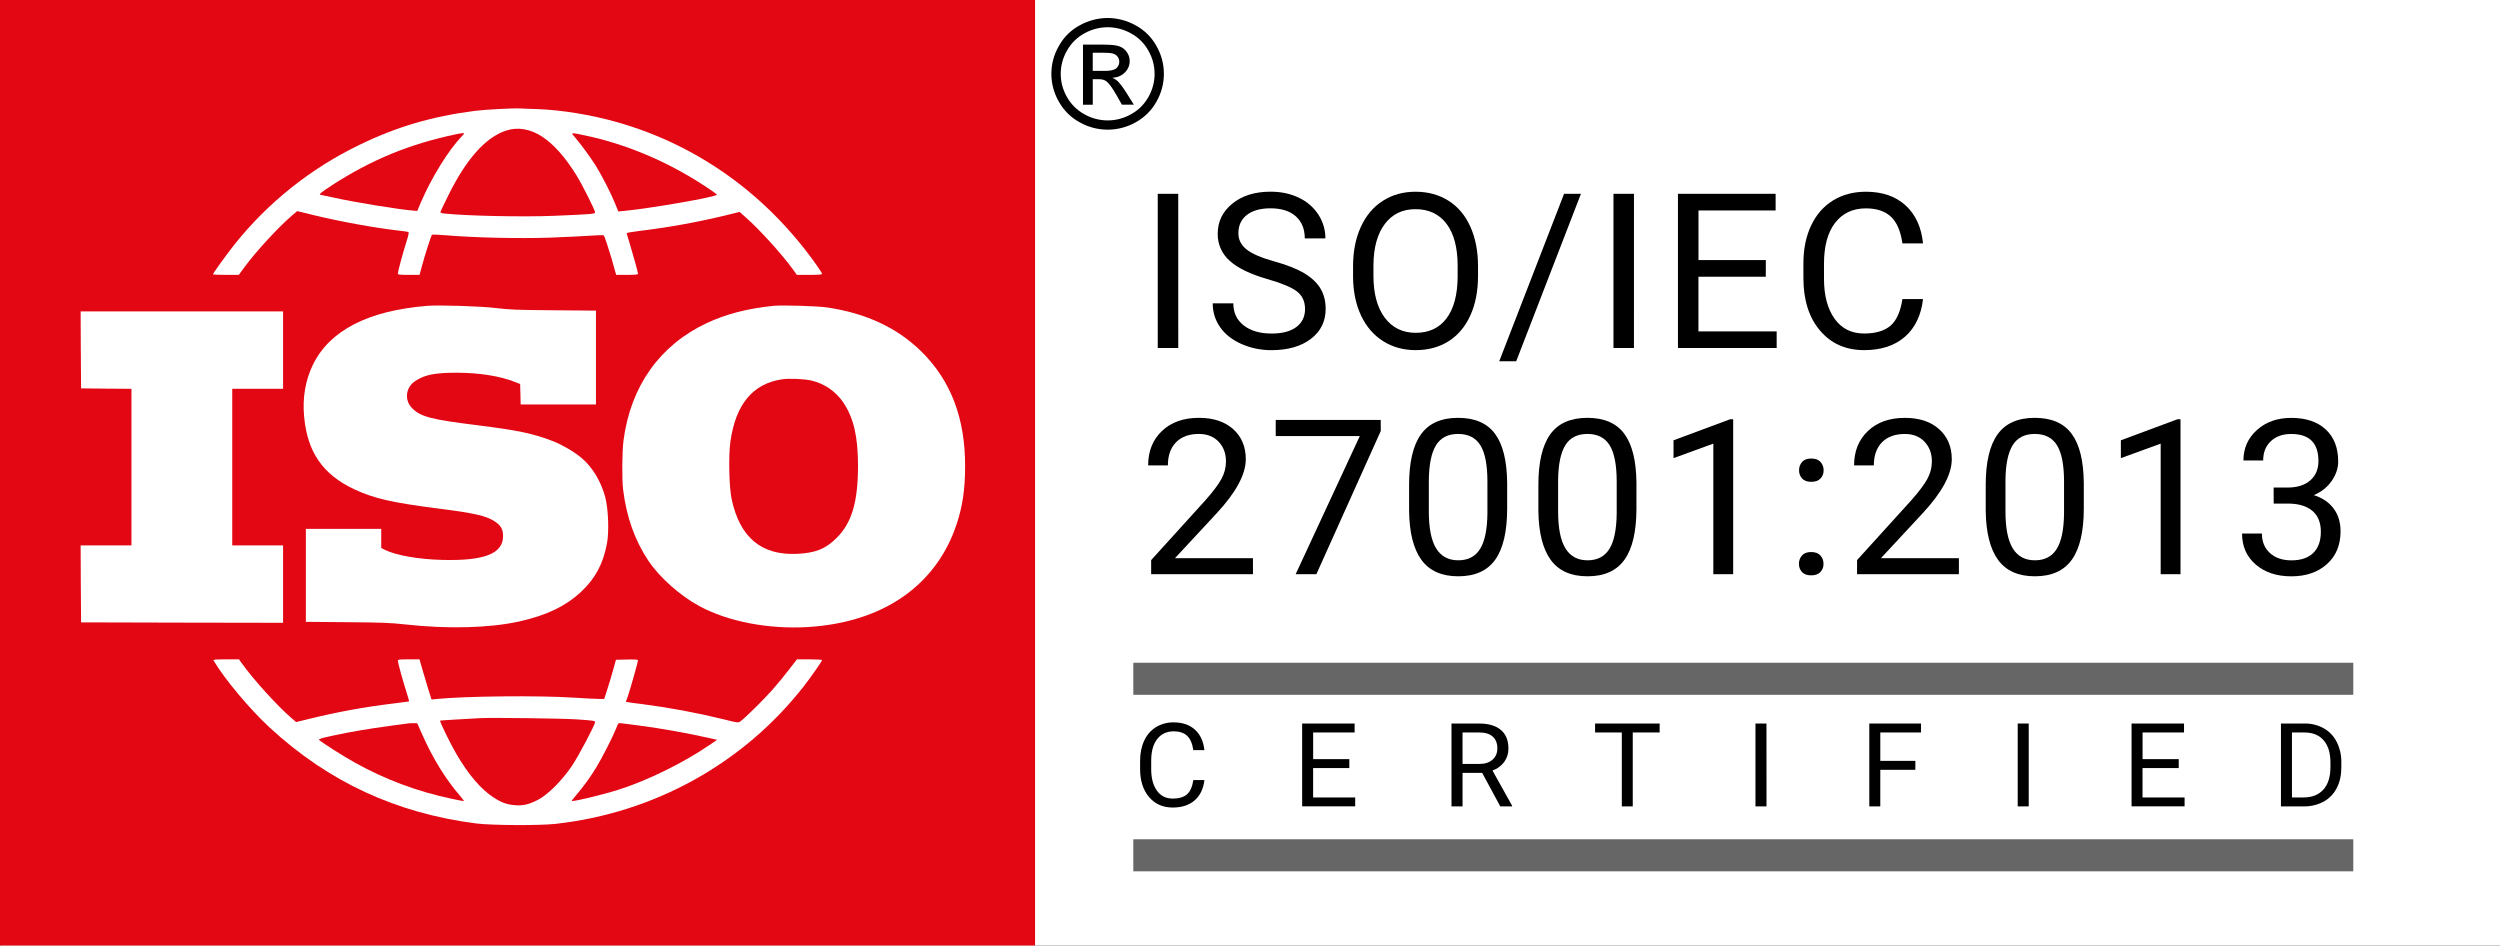 <svg width="156" height="59" viewBox="0 0 156 59" fill="none" xmlns="http://www.w3.org/2000/svg">
<rect x="0" y="0" width="156" height="59" fill="#333333" stroke="none"/>
<g clip-path="url(#clip0_610_154)">
<path d="M78.059 0H0.119V29.5V59H78.059H156V29.5V0H78.059Z" fill="white"/>
<path d="M64.587 0H0V59H64.587V0Z" fill="white"/>
<path d="M0 29.5V59H64.587V0H0V29.5ZM33.497 6.806C35.039 6.861 36.876 7.159 38.517 7.626C43.559 9.059 47.88 12.169 50.986 16.587C51.155 16.832 51.298 17.059 51.298 17.092C51.298 17.136 51.051 17.152 50.51 17.152H49.723L49.471 16.799C48.776 15.844 47.42 14.346 46.529 13.559L46.146 13.222L45.211 13.456C43.447 13.879 41.659 14.2 39.857 14.416C39.441 14.47 39.102 14.53 39.102 14.546C39.102 14.563 39.179 14.829 39.272 15.122C39.485 15.822 39.813 16.994 39.813 17.081C39.813 17.136 39.644 17.152 39.13 17.152H38.451L38.358 16.837C38.315 16.669 38.222 16.354 38.167 16.148C37.992 15.551 37.724 14.742 37.68 14.693C37.658 14.666 37.297 14.671 36.882 14.704C36.466 14.736 35.307 14.791 34.3 14.829C32.37 14.894 29.652 14.834 27.836 14.682C27.372 14.644 26.972 14.628 26.95 14.65C26.907 14.693 26.513 15.914 26.327 16.604L26.179 17.152H25.507C24.889 17.152 24.828 17.141 24.828 17.054C24.828 16.935 25.14 15.784 25.375 15.04C25.468 14.758 25.523 14.508 25.496 14.487C25.468 14.465 25.2 14.422 24.883 14.389C23.39 14.221 21.224 13.825 19.567 13.423L18.545 13.173L18.255 13.418C17.375 14.166 15.958 15.708 15.231 16.701L14.903 17.152H14.099C13.65 17.152 13.289 17.136 13.289 17.119C13.289 17.049 14.164 15.844 14.656 15.225C16.735 12.631 19.369 10.529 22.367 9.07C24.686 7.93 26.95 7.262 29.614 6.92C30.286 6.834 32.069 6.741 32.485 6.768C32.589 6.774 33.048 6.796 33.497 6.806ZM30.926 19.22C31.779 19.323 32.261 19.345 34.552 19.361L37.188 19.383V25.239H32.49L32.474 24.604L32.458 23.964L32.129 23.833C31.189 23.464 29.925 23.264 28.52 23.258C27.136 23.258 26.513 23.378 25.917 23.774C25.304 24.17 25.217 24.979 25.725 25.478C26.256 26.01 26.907 26.178 29.805 26.536C32.31 26.851 33.278 27.052 34.492 27.524C35.077 27.752 35.815 28.181 36.275 28.566C36.953 29.125 37.511 30.048 37.768 31.025C37.959 31.753 38.014 33.153 37.877 33.897C37.642 35.167 37.161 36.078 36.28 36.909C35.329 37.81 34.104 38.402 32.414 38.776C30.549 39.194 27.907 39.259 25.261 38.961C24.353 38.863 23.828 38.841 21.646 38.825L19.086 38.803V33.001H23.789V34.195L24.003 34.304C24.697 34.651 26.125 34.906 27.628 34.939C30.221 35.004 31.386 34.548 31.391 33.462C31.391 33.039 31.271 32.811 30.91 32.561C30.385 32.192 29.646 32.024 27.29 31.725C24.457 31.362 23.335 31.107 22.105 30.531C20.142 29.609 19.174 28.203 18.977 25.988C18.867 24.816 19.059 23.719 19.524 22.764C20.568 20.62 22.958 19.388 26.66 19.084C27.404 19.024 29.975 19.106 30.926 19.22ZM51.626 19.187C54.065 19.551 56.006 20.463 57.51 21.95C59.342 23.768 60.228 26.102 60.223 29.093C60.223 30.526 60.064 31.601 59.687 32.73C58.402 36.562 55.071 38.852 50.384 39.129C47.929 39.27 45.43 38.787 43.641 37.821C42.433 37.169 41.148 36.024 40.453 34.982C39.611 33.712 39.091 32.257 38.883 30.558C38.801 29.88 38.818 28.165 38.911 27.454C39.359 24.088 41.175 21.537 44.095 20.164C45.315 19.594 46.633 19.252 48.262 19.084C48.809 19.03 51.024 19.095 51.626 19.187ZM17.664 21.847V24.262H14.492V34.032H17.664V38.863L11.364 38.852L5.059 38.836L5.042 36.431L5.031 34.032H8.203V24.262L6.634 24.251L5.059 24.235L5.042 21.831L5.031 19.431H17.664V21.847ZM15.094 41.398C15.789 42.375 17.309 44.052 18.168 44.79L18.479 45.056L19.371 44.839C21.069 44.423 22.791 44.109 24.528 43.9C25.069 43.835 25.518 43.775 25.529 43.77C25.539 43.764 25.468 43.52 25.375 43.221C25.151 42.521 24.828 41.36 24.828 41.24C24.828 41.153 24.894 41.143 25.507 41.143H26.179L26.327 41.669C26.409 41.962 26.578 42.527 26.699 42.928L26.928 43.65L27.235 43.618C29.001 43.438 33.606 43.39 35.766 43.531C36.444 43.574 37.155 43.612 37.347 43.612H37.702L37.888 43.042C37.992 42.727 38.156 42.179 38.255 41.821L38.435 41.17L39.124 41.154C39.583 41.143 39.813 41.159 39.813 41.197C39.813 41.289 39.337 42.983 39.19 43.406L39.053 43.797L39.228 43.824C39.326 43.84 39.709 43.895 40.087 43.938C41.804 44.161 43.508 44.48 45.189 44.893C45.971 45.094 46.064 45.105 46.173 45.034C46.436 44.861 47.617 43.694 48.186 43.059C48.514 42.684 48.995 42.103 49.252 41.761L49.728 41.143H50.51C50.942 41.143 51.298 41.164 51.298 41.186C51.298 41.257 50.576 42.288 50.155 42.825C46.381 47.651 40.808 50.733 34.645 51.412C33.628 51.52 30.686 51.504 29.723 51.385C24.719 50.744 20.503 48.79 16.844 45.414C15.586 44.253 14.011 42.375 13.322 41.208C13.289 41.159 13.459 41.143 14.099 41.143H14.914L15.094 41.398Z" fill="#E30613"/>
<path d="M31.55 8.158C30.286 8.587 29.083 9.944 27.979 12.185C27.727 12.69 27.508 13.152 27.492 13.2C27.465 13.276 27.508 13.298 27.743 13.325C29.1 13.472 32.654 13.548 34.59 13.466C36.915 13.369 37.133 13.352 37.133 13.249C37.133 13.114 36.313 11.48 35.963 10.926C35.252 9.786 34.547 8.994 33.825 8.522C33.065 8.033 32.293 7.908 31.55 8.158Z" fill="#E30613"/>
<path d="M28.492 8.37C25.561 8.983 23.166 9.965 20.661 11.594C20.049 11.99 19.852 12.158 20.005 12.158C20.027 12.158 20.377 12.234 20.782 12.321C22.105 12.62 24.867 13.07 25.829 13.146L26.037 13.162L26.267 12.62C26.934 11.073 27.973 9.385 28.815 8.505C29.001 8.31 29.001 8.305 28.875 8.31C28.747 8.321 28.619 8.341 28.492 8.37Z" fill="#E30613"/>
<path d="M35.848 8.532C36.324 9.102 36.764 9.701 37.166 10.323C37.554 10.948 38.139 12.088 38.391 12.723L38.583 13.195L38.938 13.162C40.661 12.994 44.735 12.283 44.735 12.147C44.735 12.12 44.385 11.87 43.958 11.594C41.629 10.068 39.047 8.983 36.483 8.446C35.602 8.261 35.607 8.261 35.848 8.532Z" fill="#E30613"/>
<path d="M48.787 23.671C46.966 23.947 45.905 25.234 45.577 27.557C45.451 28.463 45.495 30.412 45.659 31.172C46.179 33.549 47.519 34.662 49.733 34.559C50.887 34.504 51.516 34.255 52.2 33.571C53.151 32.632 53.534 31.335 53.54 29.093C53.54 27.253 53.272 26.086 52.626 25.12C52.161 24.432 51.453 23.942 50.641 23.747C50.187 23.643 49.241 23.6 48.787 23.671Z" fill="#E30613"/>
<path d="M29.969 44.812C28.492 44.893 27.481 44.953 27.464 44.969C27.421 45.013 28.11 46.418 28.471 47.037C29.247 48.361 30.013 49.252 30.8 49.762C31.314 50.093 31.626 50.202 32.135 50.245C32.632 50.283 32.993 50.202 33.551 49.919C34.18 49.599 35.088 48.693 35.706 47.764C36.116 47.151 37.133 45.224 37.133 45.061C37.133 44.974 37.018 44.958 35.958 44.888C35.061 44.828 30.691 44.774 29.969 44.812Z" fill="#E30613"/>
<path d="M25.457 45.143C25.37 45.154 24.845 45.224 24.293 45.3C22.98 45.479 21.952 45.653 20.798 45.897C20.065 46.055 19.868 46.114 19.912 46.169C20.01 46.288 21.449 47.205 22.171 47.602C24.027 48.635 26.029 49.385 28.11 49.827C28.531 49.919 28.903 49.99 28.936 49.99C28.968 49.99 28.864 49.838 28.7 49.648C27.814 48.644 26.978 47.276 26.3 45.729L26.037 45.132L25.829 45.127C25.705 45.121 25.581 45.126 25.457 45.143Z" fill="#E30613"/>
<path d="M38.451 45.447C38.249 45.957 37.571 47.292 37.215 47.873C36.846 48.483 36.427 49.062 35.963 49.604C35.794 49.8 35.668 49.963 35.679 49.979C35.739 50.039 37.598 49.594 38.593 49.279C40.382 48.714 42.635 47.607 44.265 46.494L44.746 46.163L44.456 46.098C42.99 45.762 41.235 45.447 39.84 45.268C39.359 45.208 38.878 45.148 38.774 45.132C38.583 45.11 38.583 45.11 38.451 45.447Z" fill="#E30613"/>
<path d="M73.524 21.716H72.243V12.093H73.522L73.524 21.716Z" fill="black"/>
<path d="M79.127 17.427C78.031 17.114 77.233 16.73 76.734 16.274C76.493 16.063 76.302 15.802 76.172 15.511C76.043 15.219 75.979 14.903 75.985 14.585C75.985 13.827 76.29 13.2 76.9 12.705C77.51 12.209 78.304 11.961 79.281 11.961C79.947 11.961 80.54 12.089 81.062 12.344C81.558 12.577 81.978 12.944 82.274 13.402C82.558 13.842 82.707 14.354 82.704 14.876H81.418C81.418 14.292 81.232 13.833 80.859 13.499C80.486 13.166 79.96 12.999 79.281 12.999C78.65 12.999 78.158 13.137 77.804 13.413C77.45 13.688 77.274 14.071 77.275 14.561C77.275 14.954 77.442 15.286 77.777 15.558C78.112 15.83 78.683 16.078 79.489 16.303C80.295 16.528 80.925 16.776 81.38 17.047C81.835 17.318 82.172 17.634 82.392 17.995C82.611 18.357 82.721 18.782 82.721 19.271C82.721 20.051 82.414 20.675 81.801 21.144C81.188 21.613 80.369 21.849 79.344 21.85C78.702 21.855 78.067 21.726 77.479 21.47C76.902 21.217 76.457 20.87 76.144 20.429C75.832 19.991 75.668 19.465 75.675 18.929H76.96C76.96 19.511 77.177 19.97 77.609 20.307C78.042 20.644 78.62 20.812 79.344 20.813C80.019 20.813 80.536 20.676 80.896 20.403C81.255 20.13 81.435 19.758 81.435 19.286C81.435 18.816 81.268 18.451 80.936 18.192C80.603 17.933 80 17.678 79.127 17.427Z" fill="black"/>
<path d="M92.229 17.215C92.229 18.159 92.069 18.981 91.749 19.684C91.43 20.386 90.977 20.923 90.391 21.293C89.806 21.663 89.122 21.848 88.34 21.848C87.577 21.848 86.9 21.662 86.309 21.29C85.719 20.918 85.26 20.387 84.934 19.697C84.608 19.008 84.44 18.209 84.431 17.302V16.609C84.431 15.683 84.593 14.866 84.917 14.157C85.242 13.448 85.7 12.906 86.293 12.529C86.885 12.152 87.563 11.964 88.327 11.964C89.104 11.964 89.788 12.15 90.381 12.522C90.974 12.895 91.43 13.434 91.748 14.142C92.068 14.849 92.228 15.671 92.228 16.61L92.229 17.215ZM90.957 16.594C90.957 15.453 90.726 14.577 90.265 13.967C89.803 13.357 89.157 13.052 88.327 13.052C87.519 13.052 86.883 13.357 86.419 13.967C85.955 14.578 85.717 15.425 85.703 16.509V17.214C85.703 18.32 85.937 19.189 86.406 19.82C86.874 20.45 87.519 20.767 88.34 20.768C89.166 20.768 89.805 20.47 90.258 19.873C90.711 19.276 90.944 18.42 90.957 17.305V16.594Z" fill="black"/>
<path d="M94.611 22.543H93.552L97.598 12.093H98.651L94.611 22.543Z" fill="black"/>
<path d="M101.958 21.716H100.681V12.093H101.96L101.958 21.716Z" fill="black"/>
<path d="M110.185 17.268H105.983V20.68H110.864V21.716H104.704V12.093H110.799V13.131H105.986V16.229H110.188L110.185 17.268Z" fill="black"/>
<path d="M119.997 18.663C119.877 19.681 119.498 20.466 118.861 21.019C118.224 21.572 117.378 21.848 116.322 21.848C115.177 21.848 114.259 21.441 113.569 20.626C112.878 19.811 112.533 18.721 112.533 17.354V16.429C112.533 15.535 112.694 14.748 113.016 14.069C113.338 13.39 113.793 12.87 114.383 12.507C114.973 12.145 115.657 11.964 116.434 11.964C117.464 11.964 118.289 12.249 118.911 12.82C119.533 13.39 119.894 14.18 119.997 15.189H118.711C118.602 14.42 118.361 13.863 117.989 13.518C117.617 13.174 117.098 13.002 116.434 13.002C115.617 13.002 114.977 13.302 114.513 13.901C114.049 14.501 113.817 15.354 113.817 16.461V17.394C113.817 18.439 114.037 19.27 114.476 19.887C114.916 20.504 115.531 20.812 116.322 20.811C117.032 20.811 117.577 20.651 117.957 20.332C118.337 20.012 118.589 19.456 118.712 18.663H119.997Z" fill="black"/>
<path d="M78.186 35.829H71.832V34.95L75.189 31.248C75.686 30.689 76.029 30.234 76.218 29.884C76.402 29.551 76.499 29.178 76.501 28.798C76.501 28.296 76.347 27.884 76.041 27.562C75.735 27.241 75.326 27.08 74.814 27.078C74.201 27.078 73.725 27.251 73.386 27.597C73.046 27.943 72.876 28.424 72.876 29.041H71.644C71.644 28.156 71.931 27.44 72.506 26.893C73.081 26.346 73.85 26.073 74.814 26.073C75.715 26.073 76.427 26.309 76.951 26.779C77.475 27.25 77.737 27.874 77.737 28.653C77.737 29.6 77.129 30.728 75.913 32.036L73.316 34.832H78.183L78.186 35.829Z" fill="black"/>
<path d="M86.16 26.893L82.142 35.829H80.85L84.852 27.21H79.605V26.205H86.157L86.16 26.893Z" fill="black"/>
<path d="M94.047 31.724C94.047 33.156 93.8 34.22 93.308 34.916C92.815 35.613 92.045 35.961 90.997 35.961C89.963 35.961 89.197 35.62 88.7 34.94C88.203 34.259 87.946 33.242 87.928 31.889V30.257C87.928 28.843 88.174 27.792 88.667 27.104C89.16 26.417 89.932 26.073 90.984 26.073C92.028 26.073 92.796 26.404 93.288 27.067C93.781 27.73 94.034 28.754 94.047 30.138L94.047 31.724ZM92.815 30.052C92.815 29.017 92.669 28.263 92.378 27.789C92.086 27.315 91.622 27.078 90.986 27.078C90.356 27.078 89.896 27.313 89.607 27.784C89.319 28.254 89.169 28.98 89.159 29.962V31.916C89.159 32.955 89.311 33.723 89.615 34.219C89.919 34.715 90.38 34.963 90.997 34.963C91.605 34.963 92.057 34.729 92.352 34.262C92.647 33.795 92.802 33.059 92.815 32.054V30.052Z" fill="black"/>
<path d="M102.114 31.724C102.114 33.156 101.868 34.22 101.375 34.916C100.882 35.613 100.112 35.961 99.064 35.961C98.03 35.961 97.264 35.62 96.768 34.94C96.271 34.259 96.013 33.242 95.995 31.889V30.257C95.995 28.843 96.241 27.792 96.734 27.104C97.227 26.417 98 26.073 99.052 26.073C100.095 26.073 100.863 26.404 101.356 27.067C101.849 27.73 102.102 28.754 102.115 30.138L102.114 31.724ZM100.882 30.052C100.882 29.017 100.737 28.263 100.445 27.789C100.153 27.315 99.689 27.078 99.054 27.078C98.423 27.078 97.964 27.313 97.675 27.784C97.386 28.254 97.237 28.98 97.226 29.962V31.916C97.226 32.955 97.379 33.723 97.683 34.219C97.987 34.715 98.447 34.963 99.064 34.963C99.673 34.963 100.124 34.729 100.42 34.262C100.715 33.795 100.869 33.059 100.882 32.054V30.052Z" fill="black"/>
<path d="M108.15 35.829H106.912V27.682L104.428 28.587V27.474L107.957 26.162H108.15V35.829Z" fill="black"/>
<path d="M112.255 35.188C112.249 34.994 112.317 34.805 112.446 34.659C112.572 34.518 112.762 34.448 113.015 34.447C113.268 34.447 113.46 34.517 113.591 34.659C113.723 34.803 113.793 34.993 113.787 35.188C113.79 35.281 113.774 35.374 113.74 35.462C113.706 35.549 113.656 35.629 113.591 35.697C113.46 35.833 113.268 35.902 113.015 35.902C112.762 35.902 112.573 35.833 112.446 35.697C112.318 35.558 112.25 35.376 112.255 35.188ZM112.262 29.352C112.256 29.158 112.324 28.969 112.452 28.823C112.579 28.682 112.768 28.612 113.021 28.612C113.275 28.611 113.466 28.682 113.597 28.823C113.729 28.967 113.8 29.157 113.794 29.352C113.796 29.445 113.78 29.538 113.747 29.626C113.713 29.713 113.662 29.793 113.597 29.86C113.467 29.997 113.275 30.066 113.021 30.066C112.768 30.066 112.578 29.997 112.452 29.86C112.325 29.722 112.257 29.54 112.262 29.352Z" fill="black"/>
<path d="M122.234 35.829H115.881V34.949L119.238 31.248C119.735 30.688 120.078 30.233 120.266 29.884C120.45 29.551 120.548 29.178 120.55 28.798C120.55 28.296 120.396 27.884 120.09 27.562C119.784 27.241 119.375 27.08 118.865 27.08C118.252 27.08 117.776 27.253 117.436 27.599C117.096 27.945 116.927 28.426 116.927 29.042H115.695C115.695 28.157 115.982 27.441 116.557 26.895C117.132 26.348 117.901 26.075 118.865 26.075C119.766 26.075 120.478 26.31 121.002 26.781C121.526 27.251 121.789 27.874 121.791 28.651C121.791 29.598 121.183 30.726 119.966 32.035L117.369 34.831H122.236L122.234 35.829Z" fill="black"/>
<path d="M130.029 31.724C130.029 33.156 129.782 34.22 129.289 34.916C128.796 35.613 128.026 35.961 126.979 35.961C125.944 35.961 125.178 35.62 124.682 34.94C124.185 34.259 123.928 33.242 123.909 31.889V30.257C123.909 28.843 124.155 27.792 124.648 27.104C125.141 26.417 125.914 26.073 126.965 26.073C128.009 26.073 128.777 26.404 129.27 27.067C129.763 27.73 130.016 28.754 130.029 30.138L130.029 31.724ZM128.796 30.052C128.796 29.017 128.651 28.263 128.359 27.789C128.067 27.315 127.603 27.078 126.967 27.078C126.337 27.078 125.878 27.313 125.589 27.784C125.3 28.254 125.151 28.98 125.141 29.962V31.916C125.141 32.955 125.293 33.723 125.597 34.219C125.901 34.715 126.361 34.963 126.979 34.963C127.587 34.963 128.038 34.729 128.334 34.262C128.629 33.795 128.783 33.059 128.796 32.054V30.052Z" fill="black"/>
<path d="M136.064 35.829H134.826V27.682L132.342 28.587V27.474L135.871 26.162H136.064V35.829Z" fill="black"/>
<path d="M141.874 30.422H142.8C143.383 30.413 143.841 30.262 144.172 29.966C144.503 29.671 144.67 29.273 144.671 28.772C144.671 27.644 144.105 27.08 142.973 27.08C142.441 27.08 142.015 27.231 141.698 27.533C141.38 27.835 141.221 28.235 141.221 28.733H139.99C139.99 27.971 140.271 27.337 140.832 26.833C141.394 26.328 142.107 26.076 142.973 26.076C143.888 26.076 144.605 26.316 145.124 26.796C145.644 27.277 145.903 27.944 145.903 28.799C145.903 29.218 145.767 29.623 145.494 30.015C145.217 30.411 144.829 30.716 144.378 30.894C144.911 31.062 145.323 31.339 145.614 31.727C145.904 32.115 146.05 32.589 146.051 33.148C146.051 34.012 145.767 34.697 145.198 35.203C144.63 35.71 143.891 35.963 142.981 35.963C142.069 35.963 141.329 35.719 140.76 35.23C140.191 34.741 139.906 34.096 139.904 33.294H141.143C141.143 33.8 141.309 34.205 141.643 34.509C141.976 34.813 142.422 34.965 142.981 34.966C143.576 34.966 144.032 34.812 144.348 34.503C144.664 34.194 144.822 33.751 144.821 33.175C144.821 32.615 144.648 32.185 144.302 31.886C143.955 31.586 143.456 31.431 142.803 31.423H141.878L141.874 30.422Z" fill="black"/>
<path d="M70.719 42.356H146.845" stroke="#666666" stroke-width="2" stroke-miterlimit="10"/>
<path d="M70.719 53.371H146.845" stroke="#666666" stroke-width="2" stroke-miterlimit="10"/>
<path d="M75.155 48.678C75.091 49.225 74.887 49.647 74.545 49.944C74.203 50.242 73.747 50.39 73.178 50.39C72.563 50.39 72.07 50.171 71.699 49.733C71.327 49.295 71.142 48.709 71.142 47.975V47.478C71.142 46.997 71.228 46.575 71.402 46.21C71.558 45.864 71.814 45.572 72.137 45.37C72.469 45.171 72.851 45.069 73.239 45.077C73.792 45.077 74.235 45.23 74.57 45.537C74.904 45.843 75.099 46.268 75.153 46.81H74.463C74.403 46.397 74.274 46.098 74.074 45.912C73.875 45.727 73.596 45.635 73.239 45.635C72.802 45.635 72.457 45.796 72.207 46.118C71.956 46.441 71.832 46.899 71.835 47.493V47.995C71.835 48.556 71.953 49.002 72.189 49.334C72.425 49.666 72.756 49.832 73.18 49.832C73.562 49.832 73.855 49.746 74.059 49.575C74.263 49.403 74.398 49.104 74.465 48.678L75.155 48.678Z" fill="black"/>
<path d="M84.197 47.927H81.939V49.76H84.564V50.317H81.254V45.148H84.528V45.706H81.941V47.371H84.199L84.197 47.927Z" fill="black"/>
<path d="M92.487 48.227H91.263V50.319H90.573V45.148H92.297C92.884 45.148 93.336 45.281 93.651 45.546C93.967 45.811 94.125 46.197 94.126 46.704C94.132 47.005 94.04 47.3 93.863 47.545C93.677 47.792 93.423 47.978 93.131 48.081L94.355 50.276V50.319H93.618L92.487 48.227ZM91.263 47.669H92.319C92.66 47.669 92.931 47.582 93.132 47.406C93.334 47.231 93.434 46.995 93.435 46.7C93.435 46.381 93.339 46.136 93.147 45.965C92.956 45.793 92.678 45.707 92.314 45.706H91.262L91.263 47.669Z" fill="black"/>
<path d="M103.561 45.706H101.884V50.319H101.201V45.706H99.533V45.148H103.562L103.561 45.706Z" fill="black"/>
<path d="M110.23 50.319H109.541V45.148H110.228L110.23 50.319Z" fill="black"/>
<path d="M119.518 48.036H117.33V50.319H116.645V45.148H119.871V45.706H117.331V47.478H119.518L119.518 48.036Z" fill="black"/>
<path d="M126.592 50.319H125.905V45.148H126.592V50.319Z" fill="black"/>
<path d="M135.952 47.927H133.694V49.76H136.319V50.317H133.009V45.148H136.283V45.706H133.696V47.371H135.954L135.952 47.927Z" fill="black"/>
<path d="M142.331 50.319V45.148H143.801C144.222 45.14 144.637 45.243 145.004 45.446C145.352 45.644 145.632 45.939 145.811 46.295C146.007 46.688 146.106 47.121 146.099 47.56V47.89C146.099 48.378 146.004 48.805 145.815 49.172C145.635 49.528 145.352 49.822 145.003 50.017C144.625 50.22 144.202 50.324 143.773 50.319H142.331ZM143.018 45.705V49.761H143.74C144.271 49.761 144.683 49.598 144.977 49.272C145.271 48.947 145.418 48.481 145.419 47.875V47.573C145.419 46.985 145.28 46.528 145.002 46.203C144.724 45.877 144.33 45.712 143.819 45.707L143.018 45.705Z" fill="black"/>
<path d="M69.118 1.122C69.722 1.126 70.316 1.281 70.844 1.572C71.399 1.866 71.855 2.314 72.157 2.861C72.463 3.39 72.625 3.989 72.627 4.6C72.628 5.21 72.468 5.81 72.164 6.341C71.865 6.885 71.414 7.333 70.866 7.631C70.333 7.933 69.731 8.091 69.118 8.091C68.506 8.091 67.903 7.933 67.371 7.631C66.822 7.333 66.371 6.885 66.071 6.341C65.764 5.811 65.604 5.211 65.605 4.6C65.606 3.989 65.769 3.389 66.078 2.861C66.38 2.314 66.836 1.866 67.39 1.572C67.919 1.281 68.513 1.126 69.118 1.122ZM69.118 1.699C68.614 1.702 68.118 1.832 67.678 2.075C67.217 2.322 66.837 2.696 66.584 3.152C66.326 3.592 66.19 4.092 66.189 4.601C66.188 5.11 66.322 5.61 66.577 6.052C66.829 6.505 67.206 6.879 67.664 7.128C68.107 7.381 68.609 7.514 69.12 7.514C69.631 7.514 70.133 7.381 70.576 7.128C71.034 6.879 71.41 6.506 71.661 6.052C71.915 5.61 72.048 5.11 72.047 4.601C72.046 4.092 71.91 3.592 71.654 3.152C71.402 2.695 71.022 2.321 70.56 2.075C70.119 1.831 69.623 1.702 69.118 1.699ZM67.578 6.534V2.785H68.876C69.32 2.785 69.641 2.819 69.839 2.889C70.033 2.954 70.2 3.082 70.314 3.251C70.429 3.411 70.491 3.603 70.493 3.799C70.495 3.932 70.469 4.064 70.418 4.187C70.368 4.31 70.293 4.421 70.198 4.515C70.001 4.719 69.74 4.833 69.414 4.857C69.532 4.903 69.641 4.971 69.735 5.056C69.887 5.204 70.073 5.451 70.293 5.799L70.754 6.533H70.007L69.673 5.943C69.409 5.479 69.196 5.188 69.035 5.071C68.924 4.984 68.761 4.941 68.546 4.941H68.188V6.534H67.578ZM68.187 4.424H68.927C69.281 4.424 69.522 4.372 69.65 4.267C69.753 4.181 69.82 4.061 69.838 3.929C69.857 3.798 69.826 3.664 69.751 3.553C69.686 3.464 69.596 3.396 69.493 3.358C69.383 3.314 69.179 3.292 68.88 3.292H68.187V4.424Z" fill="black"/>
</g>
<defs>
<clipPath id="clip0_610_154">
<rect width="156" height="59" fill="white"/>
</clipPath>
</defs>
</svg>
